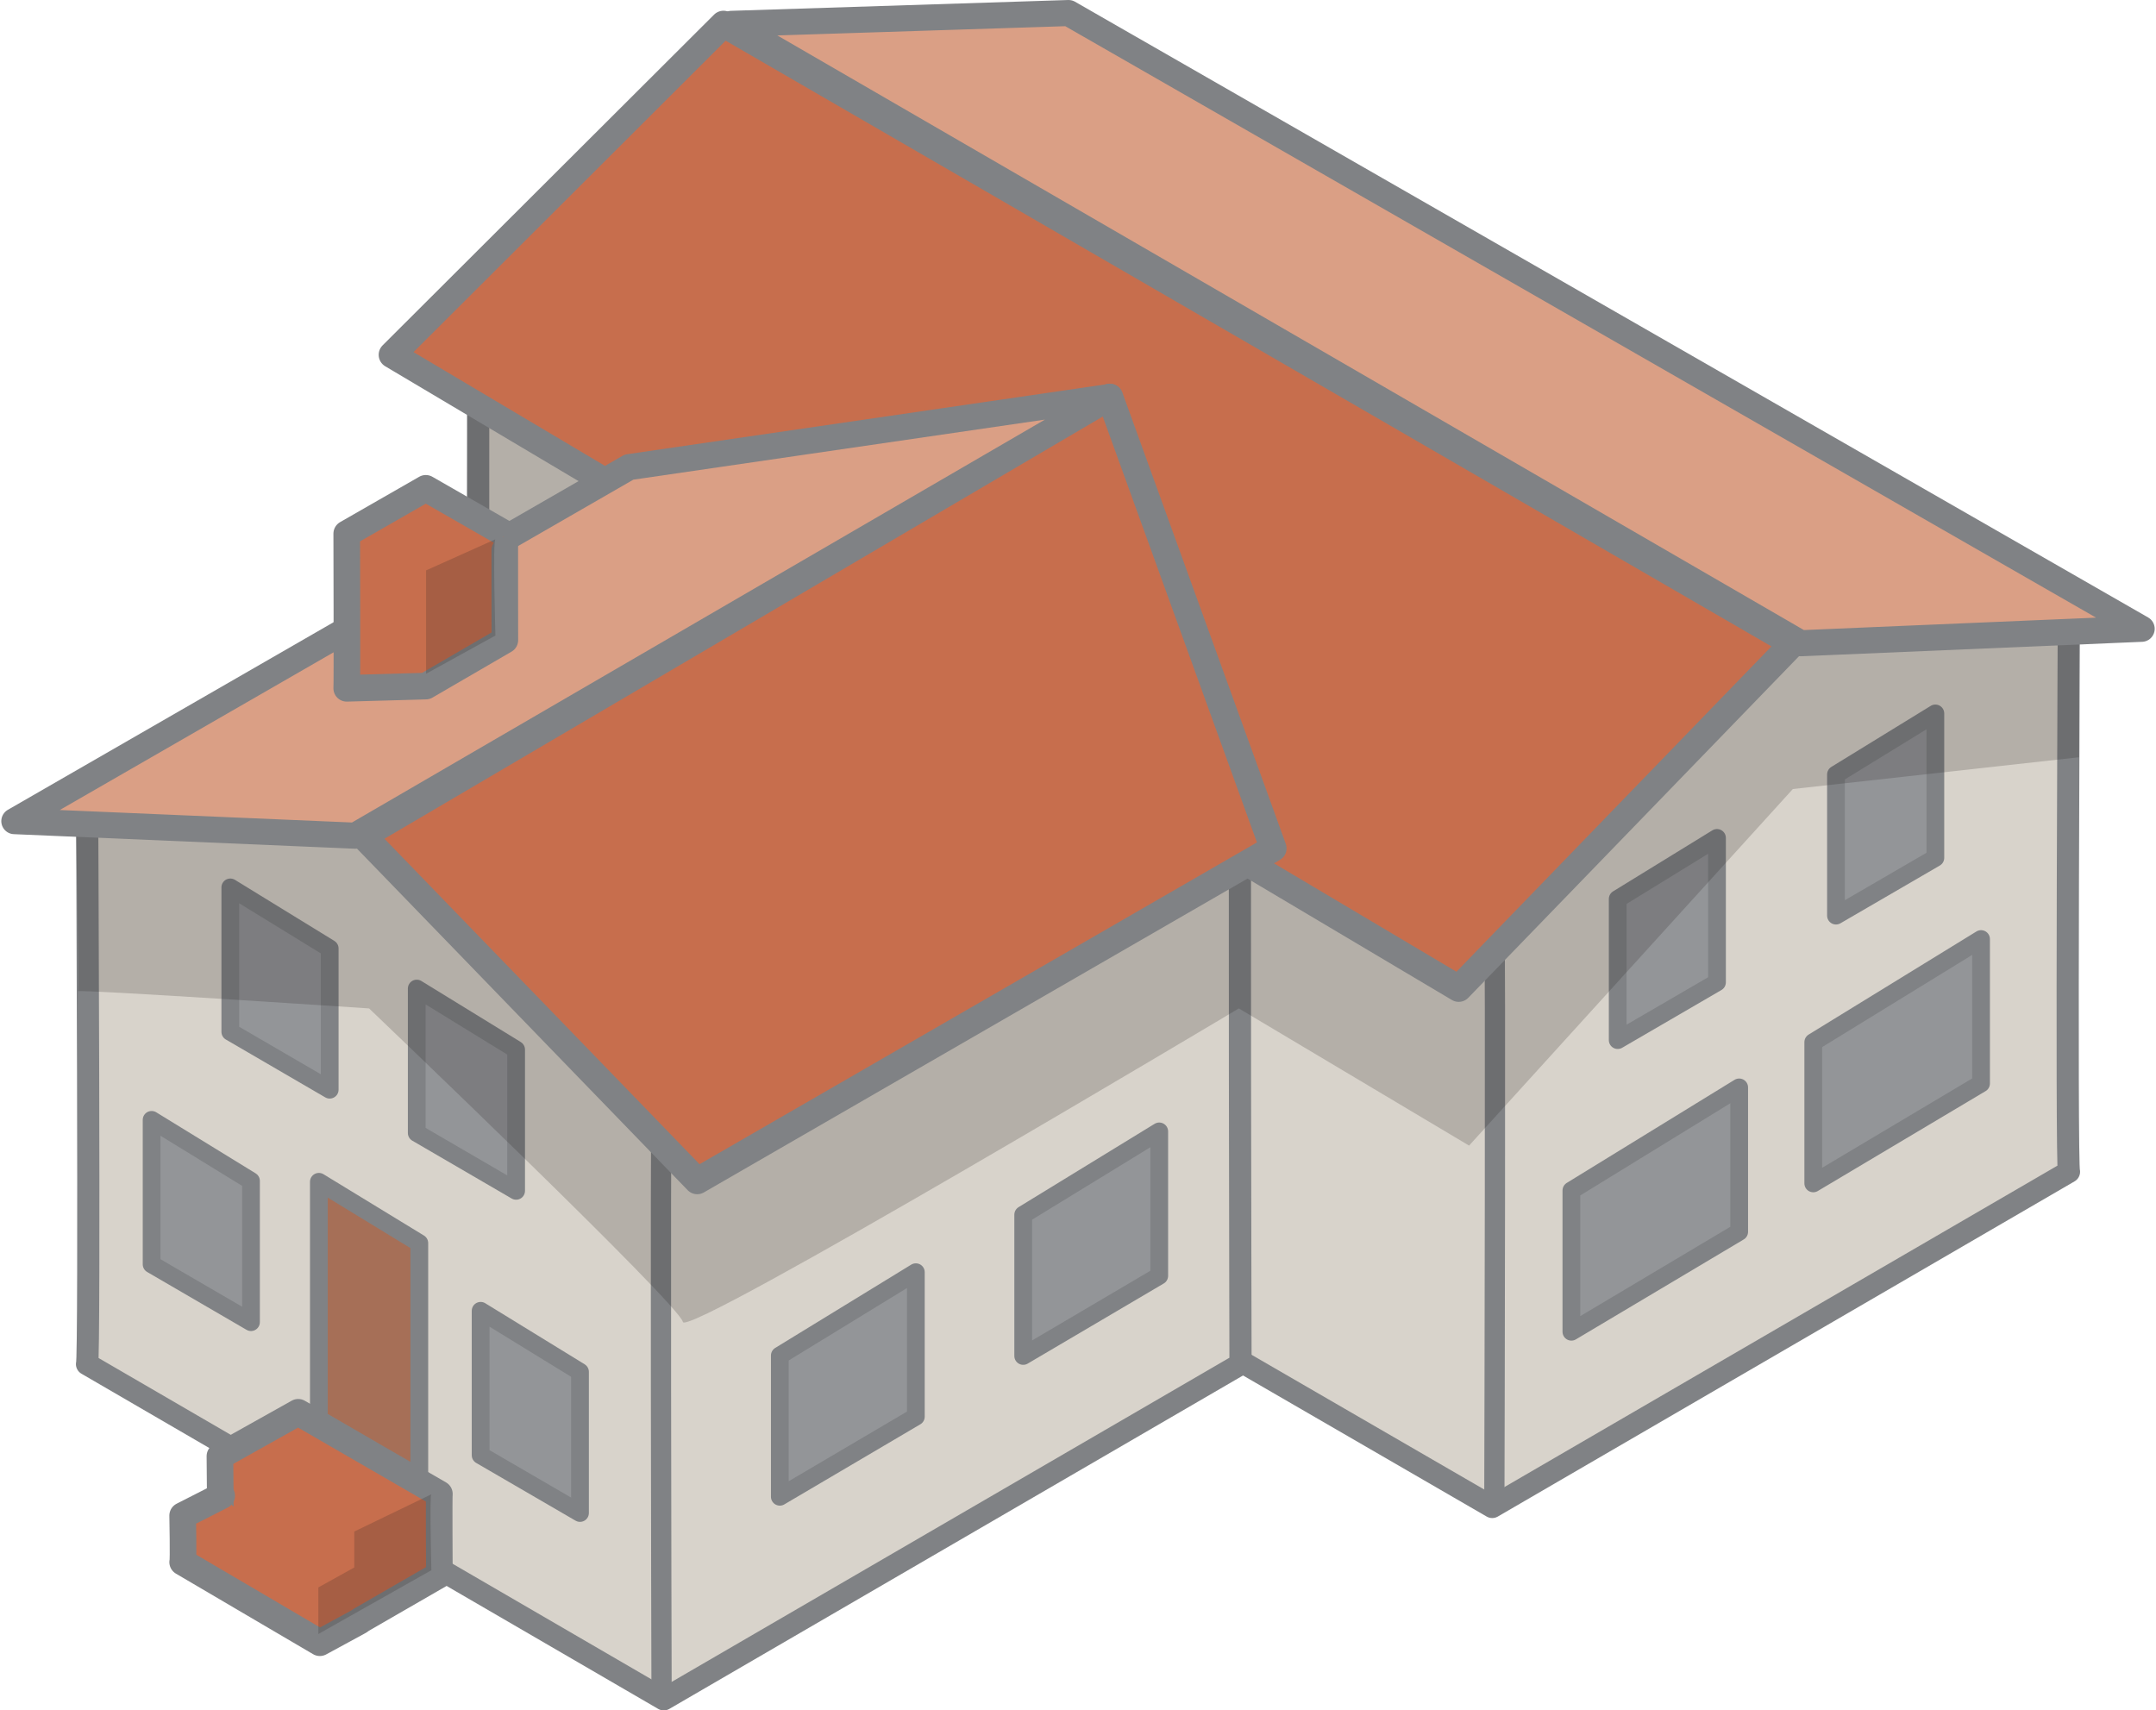 <?xml version="1.0" encoding="UTF-8"?><svg xmlns="http://www.w3.org/2000/svg" id="Layer_1637d43cfe576d" viewBox="0 0 242.69 192.78" aria-hidden="true" width="242px" height="192px"><defs><linearGradient class="cerosgradient" data-cerosgradient="true" id="CerosGradient_id8873bc875" gradientUnits="userSpaceOnUse" x1="50%" y1="100%" x2="50%" y2="0%"><stop offset="0%" stop-color="#d1d1d1"/><stop offset="100%" stop-color="#d1d1d1"/></linearGradient><linearGradient/><style>.cls-1-637d43cfe576d{fill:#d8d3cb;stroke-width:2.5px;}.cls-1-637d43cfe576d,.cls-2-637d43cfe576d,.cls-3-637d43cfe576d,.cls-4-637d43cfe576d,.cls-5-637d43cfe576d,.cls-6-637d43cfe576d{stroke:#808285;stroke-linecap:round;stroke-linejoin:round;}.cls-2-637d43cfe576d{fill:#da9f85;stroke-width:2.94px;}.cls-3-637d43cfe576d{fill:#a66f57;}.cls-3-637d43cfe576d,.cls-4-637d43cfe576d{stroke-width:2px;}.cls-4-637d43cfe576d{fill:#939598;}.cls-7-637d43cfe576d{fill:#231f20;opacity:.2;}.cls-5-637d43cfe576d{fill:#dcd5cc;stroke-width:2.28px;}.cls-6-637d43cfe576d{fill:#c76e4d;stroke-width:3px;}</style></defs><g><path class="cls-1-637d43cfe576d" d="M233.03,132.07l-65,37.78L53.68,103.63s.16-65.51,0-65.51L119.94,1.62l113.09,64.93s-.33,65.18,0,65.51Z"/><path class="cls-5-637d43cfe576d" d="M168.27,168.11c.02-4.86,.15-63.57,0-63.57"/></g><g><path class="cls-1-637d43cfe576d" d="M9.66,153.75l65,37.78,65-37.78s-.16-65.51,0-65.51L74.66,50.95,9.66,88.24s.33,65.18,0,65.51Z"/><path class="cls-5-637d43cfe576d" d="M74.41,189.79c-.02-4.86-.15-63.57,0-63.57"/></g><polygon class="cls-4-637d43cfe576d" points="46.82 127.7 46.82 111.42 58.02 118.3 58.02 134.22 46.82 127.7"/><polygon class="cls-4-637d43cfe576d" points="25.81 116.3 25.81 100.02 37.01 106.9 37.01 122.82 25.81 116.3"/><polygon class="cls-4-637d43cfe576d" points="193.36 110.72 193.36 94.44 182.17 101.32 182.17 117.23 193.36 110.72"/><polygon class="cls-4-637d43cfe576d" points="217.97 96.69 217.97 80.41 206.77 87.29 206.77 103.2 217.97 96.69"/><path class="cls-7-637d43cfe576d" d="M234.16,66.56v18.79s-32.25,3.58-32.25,3.58l-36.49,40.19-25.95-15.46s-62.34,37.24-62.66,35.33c-.33-1.91-35.36-35.33-35.36-35.33,0,0-33.1-2.21-32.82-1.93,.2,.2-.28-21.16-.28-21.16l44.07-22.18,.1-25.4,181.64,23.57Z"/><polygon class="cls-6-637d43cfe576d" points="44.03 39.99 164.25 111.42 201.91 72.52 81.39 2.71 44.03 39.99"/><polygon class="cls-2-637d43cfe576d" points="120.28 1.47 241.22 70.87 202.79 72.5 82.28 2.69 120.28 1.47"/><polygon class="cls-4-637d43cfe576d" points="223.12 122.12 223.12 105.84 204.21 117.46 204.21 133.38 223.12 122.12"/><polygon class="cls-4-637d43cfe576d" points="103.07 159.67 103.07 143.39 87.74 152.78 87.74 168.7 103.07 159.67"/><polygon class="cls-4-637d43cfe576d" points="130.5 143.8 130.5 127.52 115.17 136.91 115.17 152.83 130.5 143.8"/><polygon class="cls-6-637d43cfe576d" points="143.35 95.62 78.43 133.1 40.78 94.21 124.93 44.74 143.35 95.62"/><polygon class="cls-2-637d43cfe576d" points="70.74 52.65 1.47 92.55 39.89 94.19 124.93 44.74 70.74 52.65"/><path class="cls-6-637d43cfe576d" d="M38.93,77.58l8.91-.25,8.91-5.18s-.02-12,0-12l-8.91-5.11-8.91,5.11s.05,17.39,0,17.43Z"/><polygon class="cls-3-637d43cfe576d" points="35.79 159.96 35.79 133.2 47.11 140.11 47.11 166.64 35.79 159.96"/><polygon class="cls-4-637d43cfe576d" points="54.02 164.02 54.02 147.74 65.22 154.62 65.22 170.53 54.02 164.02"/><path class="cls-7-637d43cfe576d" d="M55.69,60.78l-7.82,3.51v11.65s7.82-4.31,7.82-4.31c0,0-.32-10.85,0-10.85Z"/><polygon class="cls-4-637d43cfe576d" points="16.94 142.5 16.94 126.22 28.14 133.1 28.14 149.02 16.94 142.5"/><path class="cls-6-637d43cfe576d" d="M40.55,182.58l8.82-5.09s-.05-9.11,0-9.11l-15.91-9.2-8.82,4.94s.1,9.02,0,9.11"/><path class="cls-6-637d43cfe576d" d="M24.84,168.58l-4.4,2.24s.1,5.15,0,5.25l15.46,9.08,4.4-2.39"/><path class="cls-7-637d43cfe576d" d="M48.47,168.42l-8.69,4.2v4.05s-4.05,2.25-4.05,2.25v5.25s12.74-7.19,12.74-7.19c0,0-.22-8.77,0-8.54Z"/><polygon class="cls-4-637d43cfe576d" points="195.86 138.84 195.86 122.56 176.95 134.18 176.95 150.1 195.86 138.84"/></svg>